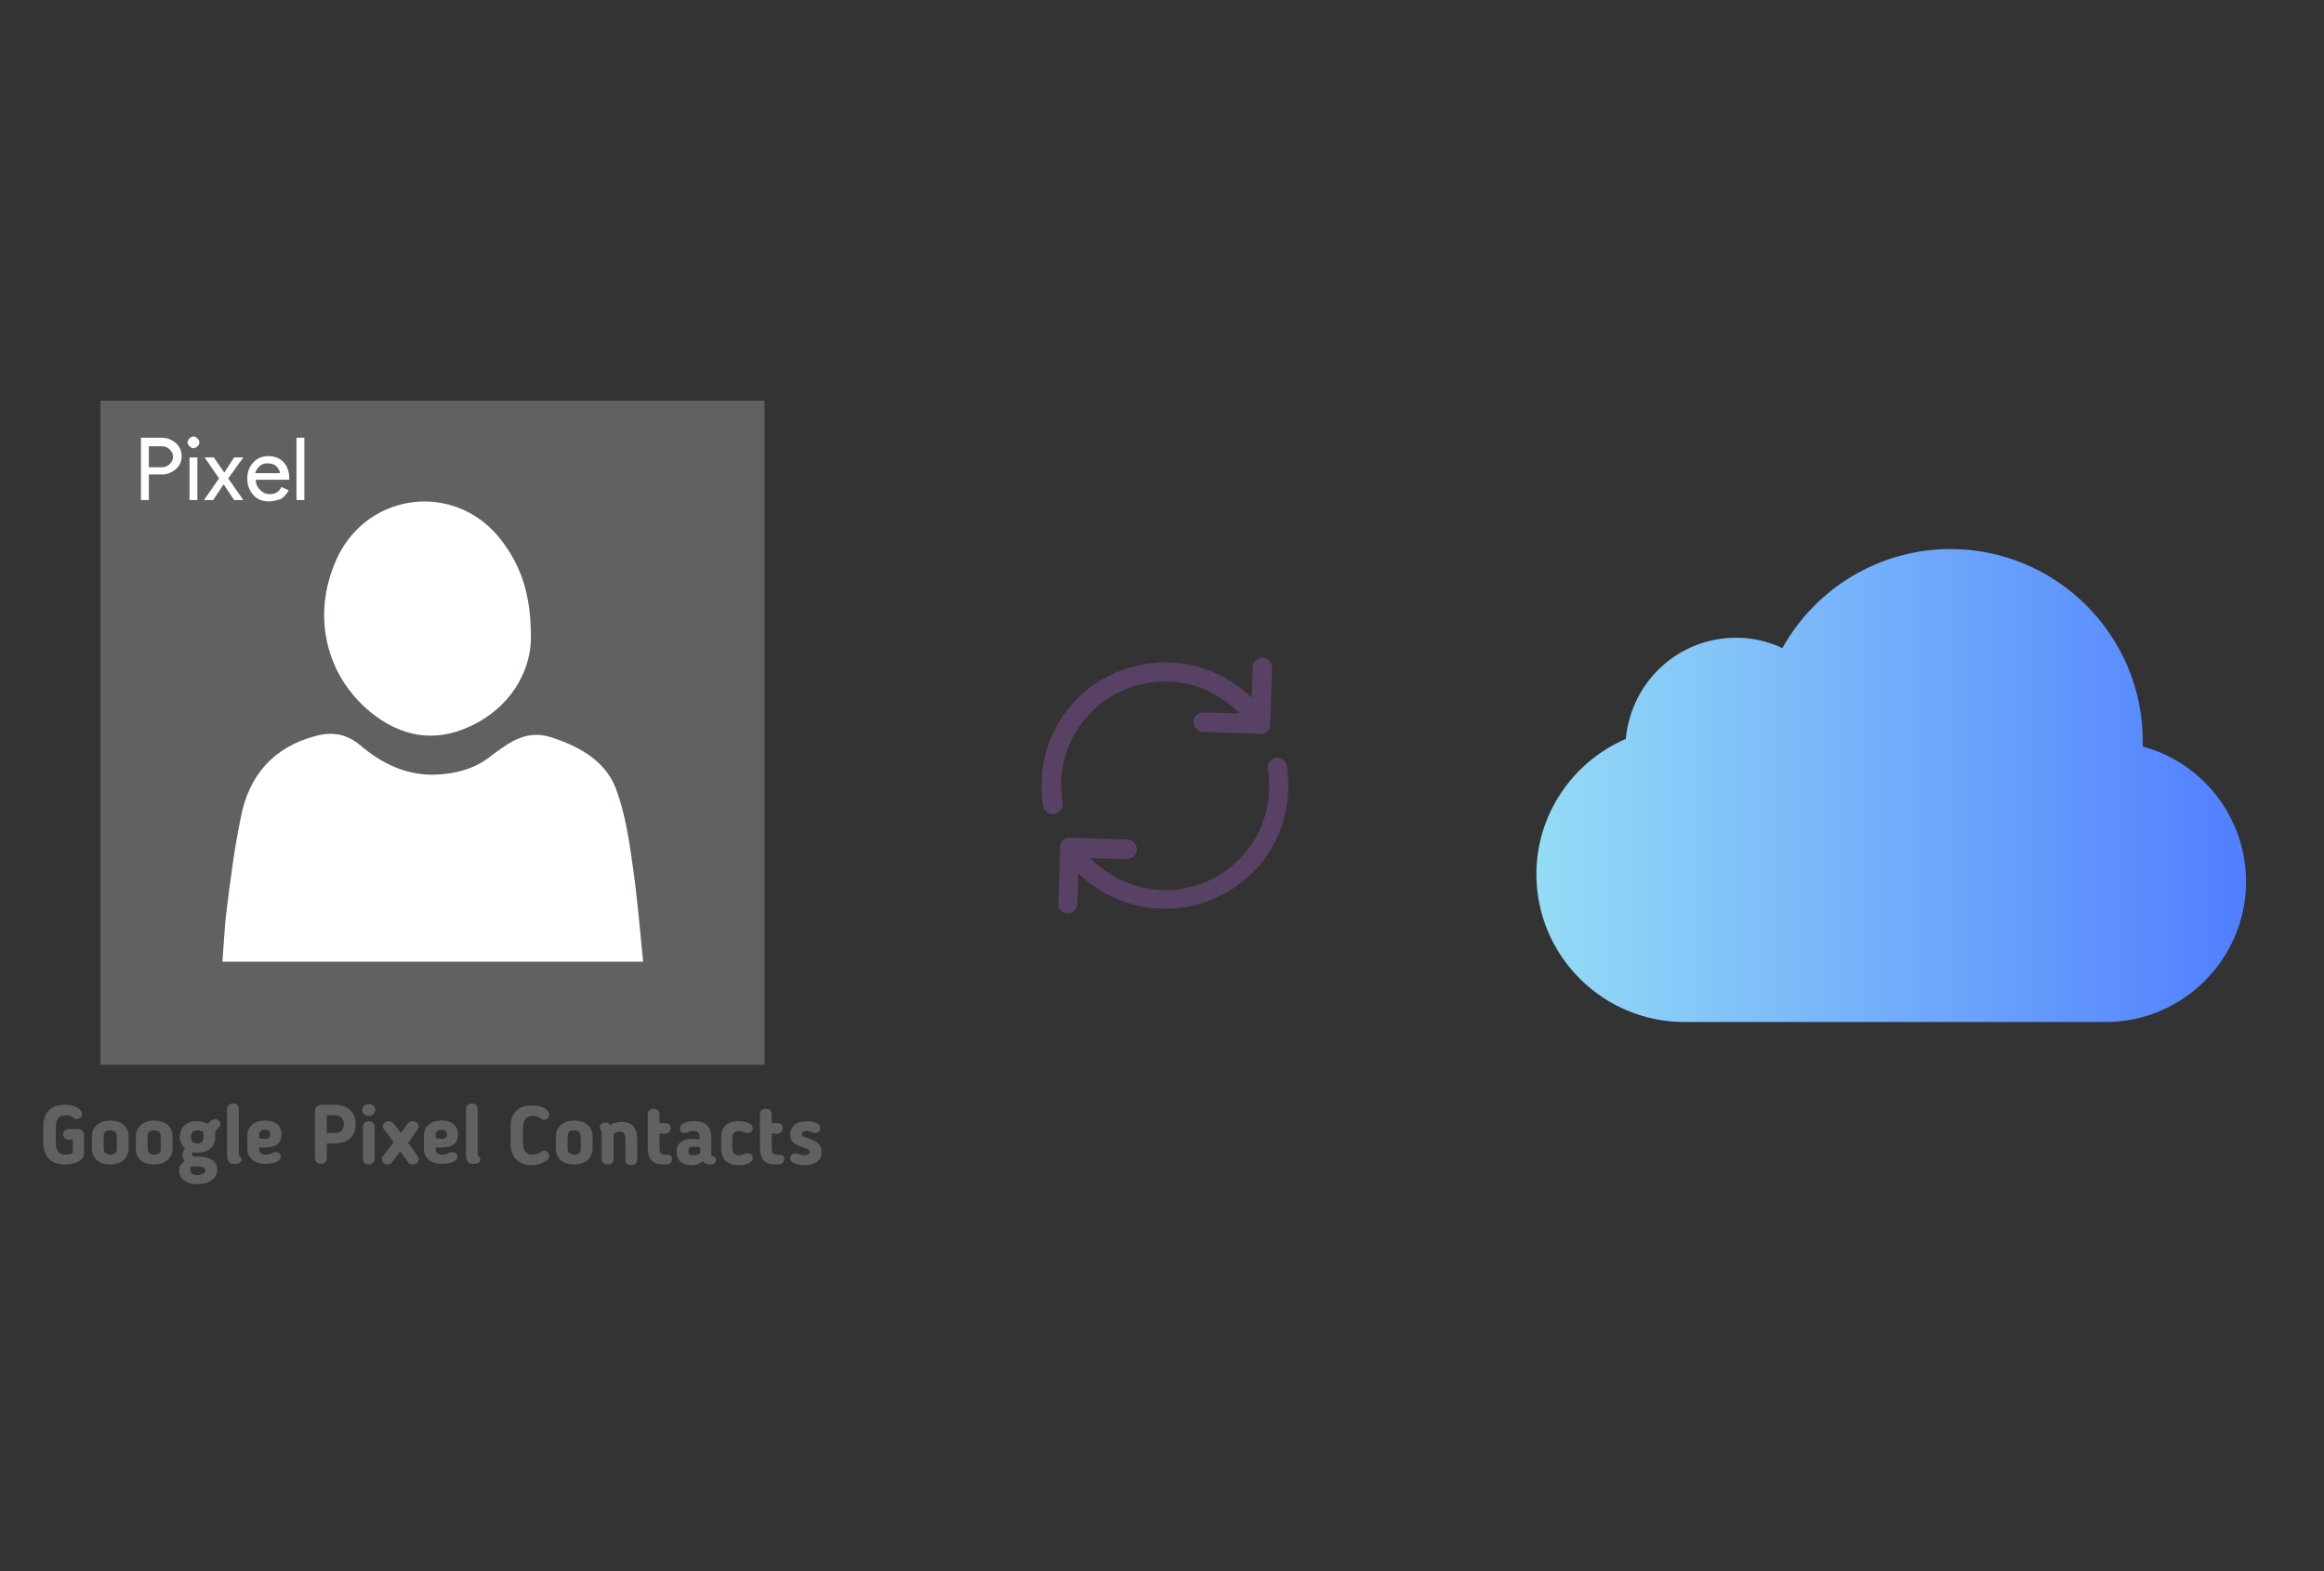 ﻿<?xml version="1.0" encoding="utf-8"?>
<!DOCTYPE svg PUBLIC "-//W3C//DTD SVG 1.1//EN" "http://www.w3.org/Graphics/SVG/1.1/DTD/svg11.dtd">
<svg x="0" y="0" width="392" height="265" xml="http://www.w3.org/XML/1998/namespace" xmlns="http://www.w3.org/2000/svg" xmlns:xlink="http://www.w3.org/1999/xlink" xmlns:xml="http://www.w3.org/XML/1998/namespace" version="1.1">
  <rect width="100%" height="100%" fill="#333333" stroke="none"/>
  <svg x="246" y="57" width="146" height="151" viewBox="0, 0, 249.8, 257.7" xml:space="preserve" id="icloud_1_" enable-background="new 0 0 249.8 257.7" xmlns="http://www.w3.org/2000/svg" xmlns:xlink="http://www.w3.org/1999/xlink" xmlns:xml="http://www.w3.org/XML/1998/namespace" version="1.1">
    <linearGradient x1="22.505" y1="128.87" x2="227.305" y2="128.87" gradientUnits="userSpaceOnUse" id="icloud_2_">
      <stop offset="0%" stop-color="#95DCF6" />
      <stop offset="100%" stop-color="#507EFF" />
    </linearGradient>
    <path d="M227.3 156.6 C227.3 178.9 209.1 197.1 186.8 197.1 L65.2 197.1 C41.7 197.1 22.5 178 22.5 154.4 C22.5 137.4 32.8 122.1 48.3 115.4 C49.9 98.7 63.6 86.2 80.1 86.2 C84.8 86.2 89.3 87.2 93.5 89.2 C103.2 71.7 121.8 60.6 142 60.6 C172.6 60.6 197.5 85.5 197.5 116.1 C197.5 116.6 197.5 117.1 197.5 117.6 C214.9 122.3 227.3 138.2 227.3 156.6 z" id="icloud" style="fill:url(#icloud_2_);" />
  </svg>
  <svg x="146" y="82" width="101" height="101" viewBox="0, 0, 68, 125.7" xml:space="preserve" id="Layer_1#1" enable-background="new 0 0 68 125.7" xmlns="http://www.w3.org/2000/svg" xmlns:xlink="http://www.w3.org/1999/xlink" xmlns:xml="http://www.w3.org/XML/1998/namespace" version="1.1">
    <style type="text/css">
	.st0{fill-rule:evenodd;clip-rule:evenodd;}
	.st1{fill-rule:evenodd;clip-rule:evenodd;fill:#3FBDCF;}
	.st2{fill-rule:evenodd;clip-rule:evenodd;fill:#FFFFFF;}
	.st3{fill:#FFA000;}
	.st4{fill:#FFCA28;}
	.st5{fill:#F7F7F7;}
	.st6{fill:#594165;}
	.st7{fill:#FFFFFF;}
	.st8{opacity:0.9;fill:#FFFFFF;}
	.st9{fill:#4885ED;}
	.st10{fill:#F7F7F7;stroke:#594165;stroke-width:4;stroke-miterlimit:10;}
	.st11{fill:#E0412F;}
	.st12{fill-rule:evenodd;clip-rule:evenodd;fill:#606161;}
	.st13{fill:none;stroke:#58ABF4;stroke-width:0.25;stroke-miterlimit:10;}
	.st14{fill:#036EB1;}
	.st15{fill:#A4C639;}
	.st16{fill:none;stroke:#E0412F;stroke-miterlimit:10;}
	.st17{fill:#046DB2;}
	.st18{fill-rule:evenodd;clip-rule:evenodd;fill:#528FF5;}
	.st19{fill-rule:evenodd;clip-rule:evenodd;fill:#417BE6;}
	.st20{fill-rule:evenodd;clip-rule:evenodd;fill:#4881E8;}
	.st21{fill-rule:evenodd;clip-rule:evenodd;fill:#FBC013;}
	.st22{fill:#E5E5E5;}
	.st23{fill:#DF871E;}
	.st24{fill:#B6B6B6;}
	.st25{fill:#8C5BA4;}
	.st26{fill:#8DC652;}
	.st27{fill:#497FC1;}
	.st28{fill:#919191;}
	.st29{fill-rule:evenodd;clip-rule:evenodd;fill:#8E8E8E;}
	.st30{fill:#8E8E8E;}
	.st31{fill:#EB3D01;}
	.st32{fill:#F57F20;}
	.st33{fill:#ED7E01;}
	.st34{fill-rule:evenodd;clip-rule:evenodd;fill:#046DB2;}
	.st35{fill:#E0E2E2;}
	.st36{fill:#47D86F;}
	.st37{fill:#4FC9F8;}
	.st38{fill:#FF9327;}
	.st39{fill:#C9C8C4;}
	.st40{fill:#9A9A9A;}
	.st41{fill:#F2F2F2;}
	.st42{fill:#F14336;}
	.st43{fill:#D32E2A;}
	.st44{fill:#FBBB00;}
	.st45{fill:#518EF8;}
	.st46{fill:#28B446;}
	.st47{fill:#A3C53A;}
	.st48{fill:#D6D8D7;}
	.st49{fill:#3A5BBC;}
	.st50{fill:url(#SVGID_43_);}
	.st51{fill:url(#SVGID_44_);}
	.st52{fill:url(#SVGID_45_);}
	.st53{fill:url(#SVGID_46_);}
	.st54{fill:#FFE168;}
	.st55{fill:#006699;}
	.st56{fill:#F4AE01;}
	.st57{fill:#DD191F;}
	.st58{fill:#323232;}
	.st59{fill:#CDCCCA;}
	.st60{fill:#5199F0;}
	.st61{fill:#791BCC;}
	.st62{fill:#C71D2E;}
	.st63{fill:#32DAC4;}
	.st64{fill:#3C5A99;}
	.st65{fill:#FCB714;}
	.st66{fill:#F06415;}
	.st67{fill:#BDCF31;}
	.st68{fill:#00A1E0;}
	.st69{fill:#00A1E3;}
	.st70{fill:#7AAD3E;}
	.st71{fill:#A50034;}
	.st72{fill:#6B6B6B;}
	.st73{fill:#005DAA;}
	.st74{fill:#EB0028;}
	.st75{fill:#888B8D;}
	.st76{fill:#0C4DA2;}
	.st77{fill:#00BFFF;}
	.st78{fill-rule:evenodd;clip-rule:evenodd;fill:#E81123;}
	.st79{fill:#FF6700;}
	.st80{fill:#00BFFE;}
	.st81{fill:#C4C4C4;}
	.st82{fill:url(#SVGID_47_);}
	.st83{fill:url(#SVGID_48_);}
	.st84{fill:url(#SVGID_49_);}
	.st85{fill:url(#SVGID_50_);}
	.st86{fill:#E5E5E5;stroke:#8E8E8E;stroke-width:2;stroke-miterlimit:10;}
	.st87{fill-rule:evenodd;clip-rule:evenodd;fill:#594165;}
	.st88{fill-rule:evenodd;clip-rule:evenodd;fill:#D4D4D4;}
	.st89{fill-rule:evenodd;clip-rule:evenodd;fill:#3669D6;}
	.st90{fill-rule:evenodd;clip-rule:evenodd;fill:#3A81F4;}
	.st91{fill-rule:evenodd;clip-rule:evenodd;fill:#FAFAFA;}
	.st92{fill-rule:evenodd;clip-rule:evenodd;fill:#E0E0E0;}
	.st93{fill:url(#SVGID_59_);}
	.st94{opacity:0.2;fill:#56C7DA;enable-background:new    ;}
	.st95{fill:url(#SVGID_60_);}
	.st96{fill:url(#SVGID_61_);}
	.st97{fill:url(#SVGID_62_);}
	.st98{fill:url(#SVGID_63_);}
	.st99{fill:url(#SVGID_64_);}
	.st100{fill:#FCFCFC;enable-background:new    ;}
	.st101{enable-background:new    ;}
	.st102{fill:#5A5A5A;}
	.st103{fill:#D8D8D8;enable-background:new    ;}
	.st104{fill:#E9574E;}
	.st105{fill:none;stroke:#D8D8D8;stroke-width:0.75;stroke-miterlimit:10;enable-background:new    ;}
	.st106{fill:#E9574E;stroke:#E9574E;stroke-width:0.75;stroke-miterlimit:10;enable-background:new    ;}
	.st107{fill:#E0E0E0;}
	.st108{fill:#537ABD;}
	.st109{fill:#2EB672;}
	.st110{fill:#FED14B;}
	.st111{fill:#28CD7E;}
	.st112{fill:#CECECE;}
	.st113{fill-rule:evenodd;clip-rule:evenodd;fill:#FF9D17;}
</style>
    <g>
      <path d="M56.1 50 L56.1 50 L56.5 38.1 C56.5 37.6 56.3 37 55.9 36.6 C55.5 36.2 55 36 54.5 36 C53.4 36 52.4 36.9 52.4 38 L52.2 44.4 L51.4 43.7 C46.6 39.3 40.4 37 34 37 C34 37 34 37 34 37 C32.6 37 31.2 37.1 29.8 37.4 C17.2 39.4 8.1 50.1 8.1 62.8 C8.1 64.2 8.2 65.6 8.4 67.1 C8.6 68.2 9.7 69 10.8 68.8 C11.9 68.6 12.7 67.6 12.5 66.4 C12.3 65.2 12.2 64 12.2 62.8 C12.2 52.1 19.9 43.1 30.4 41.3 C31.6 41.1 32.8 41 34 41 C34 41 34 41 34 41 C39.5 41 44.7 43.1 48.7 46.8 L49.7 47.7 L42.1 47.5 C41 47.5 40 48.4 40 49.5 C40 50 40.2 50.6 40.6 51 C41 51.4 41.5 51.6 42 51.6 L53.5 52 C54.1 52.1 54.7 52 55.2 51.7 C55.8 51.4 56.1 50.8 56.1 50 z" class="st6" style="fill:#594165;" />
      <path d="M12.1 89.1 C12.5 89.5 13 89.7 13.5 89.7 C14 89.7 14.6 89.5 15 89.1 C15.4 88.7 15.6 88.2 15.6 87.7 L15.8 81.3 L16.6 82 C21.4 86.3 27.5 88.7 33.9 88.7 C35.3 88.7 36.7 88.6 38.2 88.4 C50.8 86.3 59.9 75.6 59.9 62.9 C59.9 61.5 59.8 60.1 59.6 58.7 C59.5 58.2 59.2 57.7 58.8 57.4 C58.4 57.1 57.8 57 57.3 57 C56.2 57.2 55.4 58.2 55.6 59.4 C55.8 60.6 55.9 61.8 55.9 63 C55.9 73.7 48.2 82.7 37.7 84.5 C36.5 84.7 35.3 84.8 34.1 84.8 C34.1 84.8 34.1 84.8 34.1 84.8 C28.6 84.8 23.4 82.7 19.3 79 L18.3 78.1 L26 78.3 C27.1 78.3 28.1 77.4 28.1 76.3 C28.1 75.8 27.9 75.2 27.5 74.8 C27.1 74.4 26.6 74.2 26.1 74.2 L14.1 73.8 L14.1 73.8 C14.1 73.8 14.1 73.8 14.1 73.8 C13.6 73.8 13.2 73.9 12.9 74.1 C12.2 74.6 11.8 75.4 12 76.3 L12 76.4 L11.6 87.8 C11.5 88.1 11.7 88.7 12.1 89.1 z" class="st6" style="fill:#594165;" />
    </g>
  </svg>
  <svg x="0" y="57" width="146" height="151" viewBox="0, 0, 131.9, 125.7" xml:space="preserve" id="Layer_1#2" enable-background="new 0 0 131.9 125.7" xmlns="http://www.w3.org/2000/svg" xmlns:xlink="http://www.w3.org/1999/xlink" xmlns:xml="http://www.w3.org/XML/1998/namespace" version="1.1">
    <g>
      <rect x="24.8" y="11.8" width="84.2" height="89.9" style="fill:white;" />
      <path d="M15.3 4.2 C15.3 37.9 15.3 71.7 15.3 105.4 C49 105.4 82.8 105.4 116.5 105.4 C116.5 71.7 116.5 37.9 116.5 4.2 C82.8 4.2 49.1 4.2 15.3 4.2 z M51.6 27.7 C56.5 18.1 69.3 16.7 76.1 25.1 C79.3 29.1 81 33.6 80.9 40.8 C80.7 45.5 77.9 50.9 71.7 53.8 C66.2 56.4 61.1 55.4 56.5 51.7 C49.3 45.8 47.4 36.2 51.6 27.7 z M33.9 89.7 C34.1 87.1 34.2 84.6 34.5 82.1 C35.1 77.3 35.7 72.5 36.7 67.7 C37.9 61.4 41.6 57 48.1 55.3 C50.7 54.6 52.9 55 55 56.8 C58.2 59.5 61.9 61.3 66.2 61.2 C69.4 61.1 72.5 60.3 75 58.2 C77.7 56.2 80.3 54.3 84 55.5 C88.6 57 92.6 59.3 94.1 64 C95.3 67.5 95.9 71.3 96.4 75 C97.1 79.8 97.5 84.6 98 89.7 C76.4 89.7 55.3 89.7 33.9 89.7 z" style="fill:#606161;" />
      <g>
        <g>
          <path d="M8.5 117.3 C8.5 118.4 8.9 119.1 10 119.1 C10.4 119.1 10.8 119 11.1 118.8 L11.1 116.8 L10.4 116.8 C10 116.8 9.6 116.4 9.6 116 C9.6 115.6 10 115.2 10.4 115.2 L11.8 115.2 C12.4 115.2 12.8 115.5 12.8 116.1 L12.8 118.9 C12.8 120.1 11.2 120.6 9.9 120.6 C7.7 120.6 6.6 119.3 6.6 117.3 L6.6 114.8 C6.6 112.8 7.6 111.5 9.9 111.5 C11.3 111.5 12.5 112.1 12.5 112.9 C12.5 113.3 12.1 113.7 11.7 113.7 C11.4 113.7 11.3 113.6 11.2 113.5 L11.1 113.4 C10.8 113.2 10.4 113.1 10 113.1 C8.9 113.1 8.5 113.8 8.5 114.9 C8.5 114.9 8.5 117.3 8.5 117.3 z" style="fill:#606161;" />
          <path d="M14 118.2 L14 116.3 C14 115 15 113.9 16.8 113.9 C18.6 113.9 19.6 114.9 19.6 116.3 L19.6 118.2 C19.6 119.5 18.6 120.6 16.8 120.6 C15 120.6 14 119.6 14 118.2 z M17.8 118.2 L17.8 116.3 C17.8 115.8 17.5 115.4 16.8 115.4 C16.1 115.4 15.8 115.7 15.8 116.3 L15.8 118.2 C15.8 118.7 16.1 119.1 16.8 119.1 C17.4 119.1 17.8 118.8 17.8 118.2 z" style="fill:#606161;" />
          <path d="M20.7 118.2 L20.7 116.3 C20.7 115 21.7 113.9 23.5 113.9 C25.3 113.9 26.3 114.9 26.3 116.3 L26.3 118.2 C26.3 119.5 25.3 120.6 23.5 120.6 C21.6 120.6 20.7 119.6 20.7 118.2 z M24.5 118.2 L24.5 116.3 C24.5 115.8 24.2 115.4 23.5 115.4 C22.8 115.4 22.5 115.7 22.5 116.3 L22.5 118.2 C22.5 118.7 22.8 119.1 23.5 119.1 C24.1 119.1 24.5 118.8 24.5 118.2 z" style="fill:#606161;" />
          <path d="M28.1 120.1 C27.9 119.7 27.8 119.3 27.8 119.1 C27.8 118.8 27.9 118.5 28.2 118.2 C27.7 117.7 27.4 117.1 27.4 116.4 C27.4 115 28.3 114 30 114 C30.7 114 31.2 114.2 31.7 114.4 C32 113.9 32.5 113.7 32.8 113.7 C33.2 113.7 33.6 114 33.6 114.4 C33.6 114.6 33.5 114.8 33.4 114.9 C33 115.3 32.8 115.4 32.8 115.8 L32.8 116.5 C32.8 117.8 31.9 118.8 30.1 118.8 C29.9 118.8 29.6 118.8 29.4 118.7 C29.3 118.9 29.3 118.9 29.3 119 C29.3 119.4 29.5 119.4 29.7 119.4 L30.2 119.4 C31.9 119.4 33.1 120 33.1 121.4 C33.1 122.8 31.8 123.6 30.1 123.6 C28.4 123.6 27.3 122.8 27.3 121.5 C27.2 121 27.5 120.6 28.1 120.1 z M29.2 120.9 C29 121.1 29 121.2 29 121.4 C29 121.9 29.4 122.2 30.1 122.2 C30.8 122.2 31.3 121.9 31.3 121.5 C31.3 121.1 30.9 120.9 30.2 120.9 L29.2 120.9 z M30.1 115.4 C29.4 115.4 29.1 115.8 29.1 116.4 C29.1 117 29.4 117.4 30.1 117.4 C30.7 117.4 31 117 31 116.5 L31 115.6 C30.7 115.5 30.4 115.4 30.1 115.4 z" style="fill:#606161;" />
          <path d="M34.6 119.1 L34.6 112.1 C34.6 111.7 35 111.3 35.5 111.3 C36 111.3 36.4 111.6 36.4 112.1 L36.4 118.9 C36.4 119.2 36.4 119.2 36.6 119.4 C36.7 119.5 36.8 119.6 36.8 119.8 C36.8 120.3 36.4 120.5 35.8 120.5 C35.3 120.6 34.6 120.4 34.6 119.1 z" style="fill:#606161;" />
          <path d="M39.5 118 L39.5 118.4 C39.5 118.8 39.8 119.1 40.5 119.1 C40.9 119.1 41.2 119 41.6 118.8 C41.7 118.8 41.8 118.7 42 118.7 C42.6 118.7 42.8 119.1 42.8 119.4 C42.8 120.3 41.2 120.5 40.4 120.5 C38.7 120.5 37.7 119.5 37.7 118.3 L37.7 116.2 C37.7 114.9 38.6 113.9 40.4 113.9 C42.1 113.9 42.9 114.8 42.9 116.1 C42.9 117.3 42.1 118 40.4 118 C40.1 118.1 39.9 118 39.5 118 z M40.4 115.3 C39.8 115.3 39.5 115.6 39.5 116.1 L39.5 116.6 C39.9 116.6 40.3 116.7 40.4 116.7 C40.9 116.7 41.2 116.5 41.2 116 C41.2 115.5 40.9 115.3 40.4 115.3 z" style="fill:#606161;" />
          <path d="M49.8 117.4 L49.8 119.7 C49.8 120.1 49.4 120.5 48.9 120.5 C48.4 120.5 48 120.1 48 119.7 L48 112.4 C48 111.9 48.5 111.5 49 111.5 L50.9 111.5 C53.3 111.5 54.2 112.9 54.2 114.5 C54.2 116.4 52.9 117.4 50.9 117.4 L49.8 117.4 z M49.8 115.8 L50.9 115.8 C51.9 115.8 52.4 115.4 52.4 114.5 C52.4 113.8 52.1 113.1 50.9 113.1 L49.8 113.1 L49.8 115.8 z" style="fill:#606161;" />
          <path d="M56.2 113.2 C55.6 113.2 55.2 112.8 55.2 112.3 C55.2 111.8 55.6 111.4 56.2 111.4 C56.8 111.4 57.2 111.8 57.2 112.3 C57.2 112.8 56.7 113.2 56.2 113.2 z M57.1 119.8 C57.1 120.2 56.7 120.6 56.2 120.6 C55.7 120.6 55.3 120.3 55.3 119.8 L55.3 114.8 C55.3 114.4 55.7 114 56.2 114 C56.7 114 57.1 114.4 57.1 114.8 L57.1 119.8 z" style="fill:#606161;" />
          <path d="M63.7 119.4 C63.8 119.5 63.8 119.7 63.8 119.8 C63.8 120.2 63.4 120.6 62.9 120.6 C62.5 120.6 62.3 120.5 62.1 120.1 C61.7 119.5 61.4 119.2 61 118.6 C60.6 119.1 60.2 119.7 59.8 120.2 C59.6 120.5 59.4 120.6 59.1 120.6 C58.6 120.6 58.2 120.3 58.2 119.8 C58.2 119.7 58.2 119.5 58.3 119.4 C58.9 118.6 59.4 118 60 117.2 C59.5 116.5 59 115.9 58.5 115.2 C58.4 115.1 58.3 114.9 58.3 114.8 C58.3 114.4 58.7 114 59.2 114 C59.7 114 59.9 114.3 60.1 114.5 L61.1 115.8 L62.1 114.4 C62.3 114.1 62.5 114 62.9 114 C63.3 114 63.8 114.3 63.8 114.8 C63.8 114.9 63.8 115.1 63.7 115.2 L62.2 117.3 L63.7 119.4 z" style="fill:#606161;" />
          <path d="M66.4 118 L66.4 118.4 C66.4 118.8 66.7 119.1 67.4 119.1 C67.8 119.1 68.1 119 68.5 118.8 C68.6 118.8 68.7 118.7 68.9 118.7 C69.5 118.7 69.7 119.1 69.7 119.4 C69.7 120.3 68.1 120.5 67.3 120.5 C65.6 120.5 64.6 119.5 64.6 118.3 L64.6 116.2 C64.6 114.9 65.5 113.9 67.3 113.9 C69 113.9 69.8 114.8 69.8 116.1 C69.8 117.3 69 118 67.3 118 C67 118.1 66.7 118 66.4 118 z M67.3 115.3 C66.7 115.3 66.4 115.6 66.4 116.1 L66.4 116.6 C66.8 116.6 67.2 116.7 67.3 116.7 C67.8 116.7 68.1 116.5 68.1 116 C68.1 115.5 67.8 115.3 67.3 115.3 z" style="fill:#606161;" />
          <path d="M71 119.1 L71 112.1 C71 111.7 71.4 111.3 71.9 111.3 C72.4 111.3 72.8 111.6 72.8 112.1 L72.8 118.9 C72.8 119.2 72.8 119.2 73 119.4 C73.1 119.5 73.2 119.6 73.2 119.8 C73.2 120.3 72.8 120.5 72.2 120.5 C71.7 120.6 71 120.4 71 119.1 z" style="fill:#606161;" />
          <path d="M79.7 117.3 C79.7 118.4 80.1 119.1 81.2 119.1 C81.6 119.1 81.9 119 82.3 118.8 L82.4 118.7 C82.6 118.6 82.7 118.5 82.9 118.5 C83.4 118.5 83.7 118.9 83.7 119.3 C83.7 120 82.4 120.7 81.1 120.7 C78.9 120.7 77.8 119.4 77.8 117.4 L77.8 114.9 C77.8 112.9 78.8 111.6 81.1 111.6 C82.5 111.6 83.7 112.2 83.7 113 C83.7 113.4 83.3 113.8 82.9 113.8 C82.6 113.8 82.5 113.7 82.4 113.6 L82.3 113.5 C82 113.3 81.6 113.2 81.2 113.2 C80.1 113.2 79.7 113.9 79.7 115 L79.7 117.3 z" style="fill:#606161;" />
          <path d="M84.7 118.2 L84.7 116.3 C84.7 115 85.7 113.9 87.5 113.9 C89.3 113.9 90.3 114.9 90.3 116.3 L90.3 118.2 C90.3 119.5 89.3 120.6 87.5 120.6 C85.7 120.6 84.7 119.6 84.7 118.2 z M88.5 118.2 L88.5 116.3 C88.5 115.8 88.2 115.4 87.5 115.4 C86.8 115.4 86.5 115.7 86.5 116.3 L86.5 118.2 C86.5 118.7 86.8 119.1 87.5 119.1 C88.2 119.1 88.5 118.8 88.5 118.2 z" style="fill:#606161;" />
          <path d="M93.5 119.8 C93.5 120.2 93.2 120.6 92.6 120.6 C92 120.6 91.7 120.3 91.7 119.8 L91.7 115.9 C91.7 115.5 91.6 115.4 91.6 115.4 C91.4 115.2 91.4 115.1 91.4 114.9 C91.4 114.5 91.8 114.2 92.3 114.2 C92.6 114.2 92.8 114.3 93 114.6 C93.6 114.2 94.2 114.1 94.7 114.1 C96.3 114.1 97.1 115.1 97.1 116.6 L97.1 119.9 C97.1 120.3 96.8 120.7 96.2 120.7 C95.6 120.7 95.3 120.4 95.3 119.9 L95.3 116.6 C95.3 116 95 115.6 94.5 115.6 C94.2 115.6 93.9 115.7 93.5 115.9 C93.5 116 93.5 116.1 93.5 116.1 C93.5 116.1 93.5 119.8 93.5 119.8 z" style="fill:#606161;" />
          <path d="M98.7 112.9 C98.7 112.5 99 112.1 99.6 112.1 C100.2 112.1 100.5 112.5 100.5 112.9 L100.5 114.3 L101.4 114.3 C101.9 114.3 102.2 114.6 102.2 115.1 C102.2 115.5 101.8 115.9 101.4 115.9 L100.5 115.9 L100.5 117.8 C100.5 118.7 100.6 119.1 101.2 119.1 C101.3 119.1 101.4 119.1 101.4 119.1 C102.2 119.1 102.4 119.3 102.4 119.8 C102.4 120.5 101.8 120.6 101.2 120.6 C99.2 120.6 98.7 119.6 98.7 117.9 L98.7 112.9 z" style="fill:#606161;" />
          <path d="M108.4 119 C108.4 119.4 108.6 119.3 108.8 119.4 C109 119.5 109.1 119.6 109.1 119.9 C109.1 120.3 108.9 120.6 108.2 120.6 C107.7 120.6 107.4 120.5 107.1 120.1 C106.6 120.5 106.1 120.7 105.4 120.7 C103.9 120.7 103.1 119.9 103.1 118.7 L103.1 118.7 C103.1 117.4 103.9 116.7 105.6 116.7 C105.9 116.7 106.3 116.7 106.6 116.8 L106.6 116.4 C106.6 115.8 106.3 115.5 105.6 115.5 C105.2 115.5 105 115.6 104.8 115.7 C104.7 115.7 104.6 115.8 104.3 115.8 C103.8 115.8 103.6 115.4 103.6 115.1 C103.6 114.3 104.7 114 105.8 114 C107.6 114 108.4 114.9 108.4 116.6 L108.4 119 z M104.9 118.6 L104.9 118.6 C104.9 119.1 105.1 119.2 105.7 119.2 C106 119.2 106.4 119.1 106.7 118.9 L106.7 118 C106.4 117.9 106 117.9 105.8 117.9 C105 117.8 104.9 118.2 104.9 118.6 z" style="fill:#606161;" />
          <path d="M109.9 116.4 C109.9 115 110.7 114 112.5 114 C113.3 114 114.7 114.2 114.7 115.1 C114.7 115.4 114.5 115.8 113.9 115.8 C113.8 115.8 113.7 115.8 113.5 115.7 C113.2 115.6 113 115.5 112.6 115.5 C111.9 115.5 111.6 115.9 111.6 116.5 L111.6 118.2 C111.6 118.8 111.9 119.2 112.6 119.2 C113 119.2 113.2 119.1 113.5 119 C113.6 118.9 113.7 118.9 113.9 118.9 C114.6 118.9 114.7 119.3 114.7 119.6 C114.7 120.5 113.3 120.7 112.5 120.7 C110.7 120.7 109.9 119.6 109.9 118.3 L109.9 116.4 z" style="fill:#606161;" />
          <path d="M115.8 112.9 C115.8 112.5 116.1 112.1 116.7 112.1 C117.3 112.1 117.6 112.5 117.6 112.9 L117.6 114.3 L118.5 114.3 C119 114.3 119.3 114.6 119.3 115.1 C119.3 115.5 118.9 115.9 118.5 115.9 L117.6 115.9 L117.6 117.8 C117.6 118.7 117.7 119.1 118.3 119.1 C118.4 119.1 118.5 119.1 118.5 119.1 C119.3 119.1 119.5 119.3 119.5 119.8 C119.5 120.5 118.9 120.6 118.3 120.6 C116.3 120.6 115.8 119.6 115.8 117.9 L115.8 112.9 z" style="fill:#606161;" />
          <path d="M122.9 114 C123.7 114 125 114.2 125 115.1 C125 115.6 124.5 115.8 124.2 115.8 C123.8 115.8 123.5 115.5 122.9 115.5 C122.4 115.5 122.2 115.7 122.2 116 C122.2 116.2 122.3 116.3 122.6 116.4 C123.5 116.8 125.2 117 125.2 118.7 C125.2 119.9 124.3 120.7 122.7 120.7 C121.9 120.7 120.4 120.5 120.4 119.7 C120.4 119.3 120.7 118.9 121.2 118.9 C121.6 118.9 122 119.2 122.6 119.2 C123.1 119.2 123.4 119 123.4 118.7 C123.4 118.5 123.3 118.4 123.1 118.3 C122.3 117.8 120.4 117.8 120.4 116 C120.5 114.8 121.3 114 122.9 114 z" style="fill:#606161;" />
        </g>
      </g>
      <path d="M-222.3 653.9 L-223.5 653.9 L-223.5 644.4 L-220.3 644.4 C-219.5 644.4 -218.8 644.7 -218.2 645.2 C-217.6 645.7 -217.3 646.4 -217.3 647.2 C-217.3 648 -217.6 648.7 -218.2 649.2 C-218.8 649.7 -219.5 650 -220.3 650 L-222.3 650 L-222.3 653.9 z M-222.3 648.9 L-220.3 648.9 C-219.8 648.9 -219.4 648.7 -219.1 648.4 C-218.8 648.1 -218.6 647.7 -218.6 647.3 C-218.6 646.9 -218.8 646.5 -219.1 646.2 C-219.4 645.9 -219.8 645.7 -220.3 645.7 L-222.3 645.7 L-222.3 648.9 z M-214.9 645.7 C-215.1 645.9 -215.3 646 -215.5 646 C-215.7 646 -215.9 645.9 -216.1 645.7 C-216.3 645.5 -216.4 645.3 -216.4 645.1 C-216.4 644.9 -216.3 644.7 -216.1 644.5 C-215.9 644.3 -215.7 644.2 -215.5 644.2 C-215.3 644.2 -215.1 644.3 -214.9 644.5 C-214.7 644.7 -214.6 644.9 -214.6 645.1 C-214.6 645.3 -214.7 645.6 -214.9 645.7 z M-214.9 653.9 L-216.1 653.9 L-216.1 647.4 L-214.9 647.4 L-214.9 653.9 z M-210.2 650.6 L-207.9 647.4 L-209.3 647.4 L-210.8 649.7 L-212.4 647.4 L-213.8 647.4 L-211.6 650.6 L-213.9 653.9 L-212.5 653.9 L-210.9 651.5 L-209.3 653.9 L-207.9 653.9 L-210.2 650.6 z M-204 654.1 C-205 654.1 -205.8 653.8 -206.4 653.1 C-207 652.4 -207.3 651.6 -207.3 650.6 C-207.3 649.7 -207 648.8 -206.4 648.2 C-205.8 647.5 -205 647.2 -204.1 647.2 C-203.1 647.2 -202.4 647.5 -201.8 648.1 C-201.2 648.7 -200.9 649.6 -200.9 650.6 L-200.9 650.8 L-206 650.8 C-206 651.5 -205.7 652 -205.3 652.4 C-204.9 652.8 -204.4 653 -203.9 653 C-203 653 -202.4 652.6 -202.1 651.9 L-201 652.4 C-201.2 652.9 -201.6 653.3 -202.1 653.7 C-202.7 653.9 -203.3 654.1 -204 654.1 z M-202.3 649.9 C-202.3 649.5 -202.5 649.2 -202.8 648.8 C-203.1 648.5 -203.6 648.3 -204.2 648.3 C-204.7 648.3 -205 648.4 -205.4 648.7 C-205.7 649 -206 649.4 -206.1 649.8 L-202.3 649.8 z M-198.6 644.4 L-199.8 644.4 L-199.8 653.9 L-198.6 653.9 L-198.6 644.4 z" transform="translate(244.98, -634.548)" id="layer1_12_" style="fill:white;" />
    </g>
  </svg>
</svg>